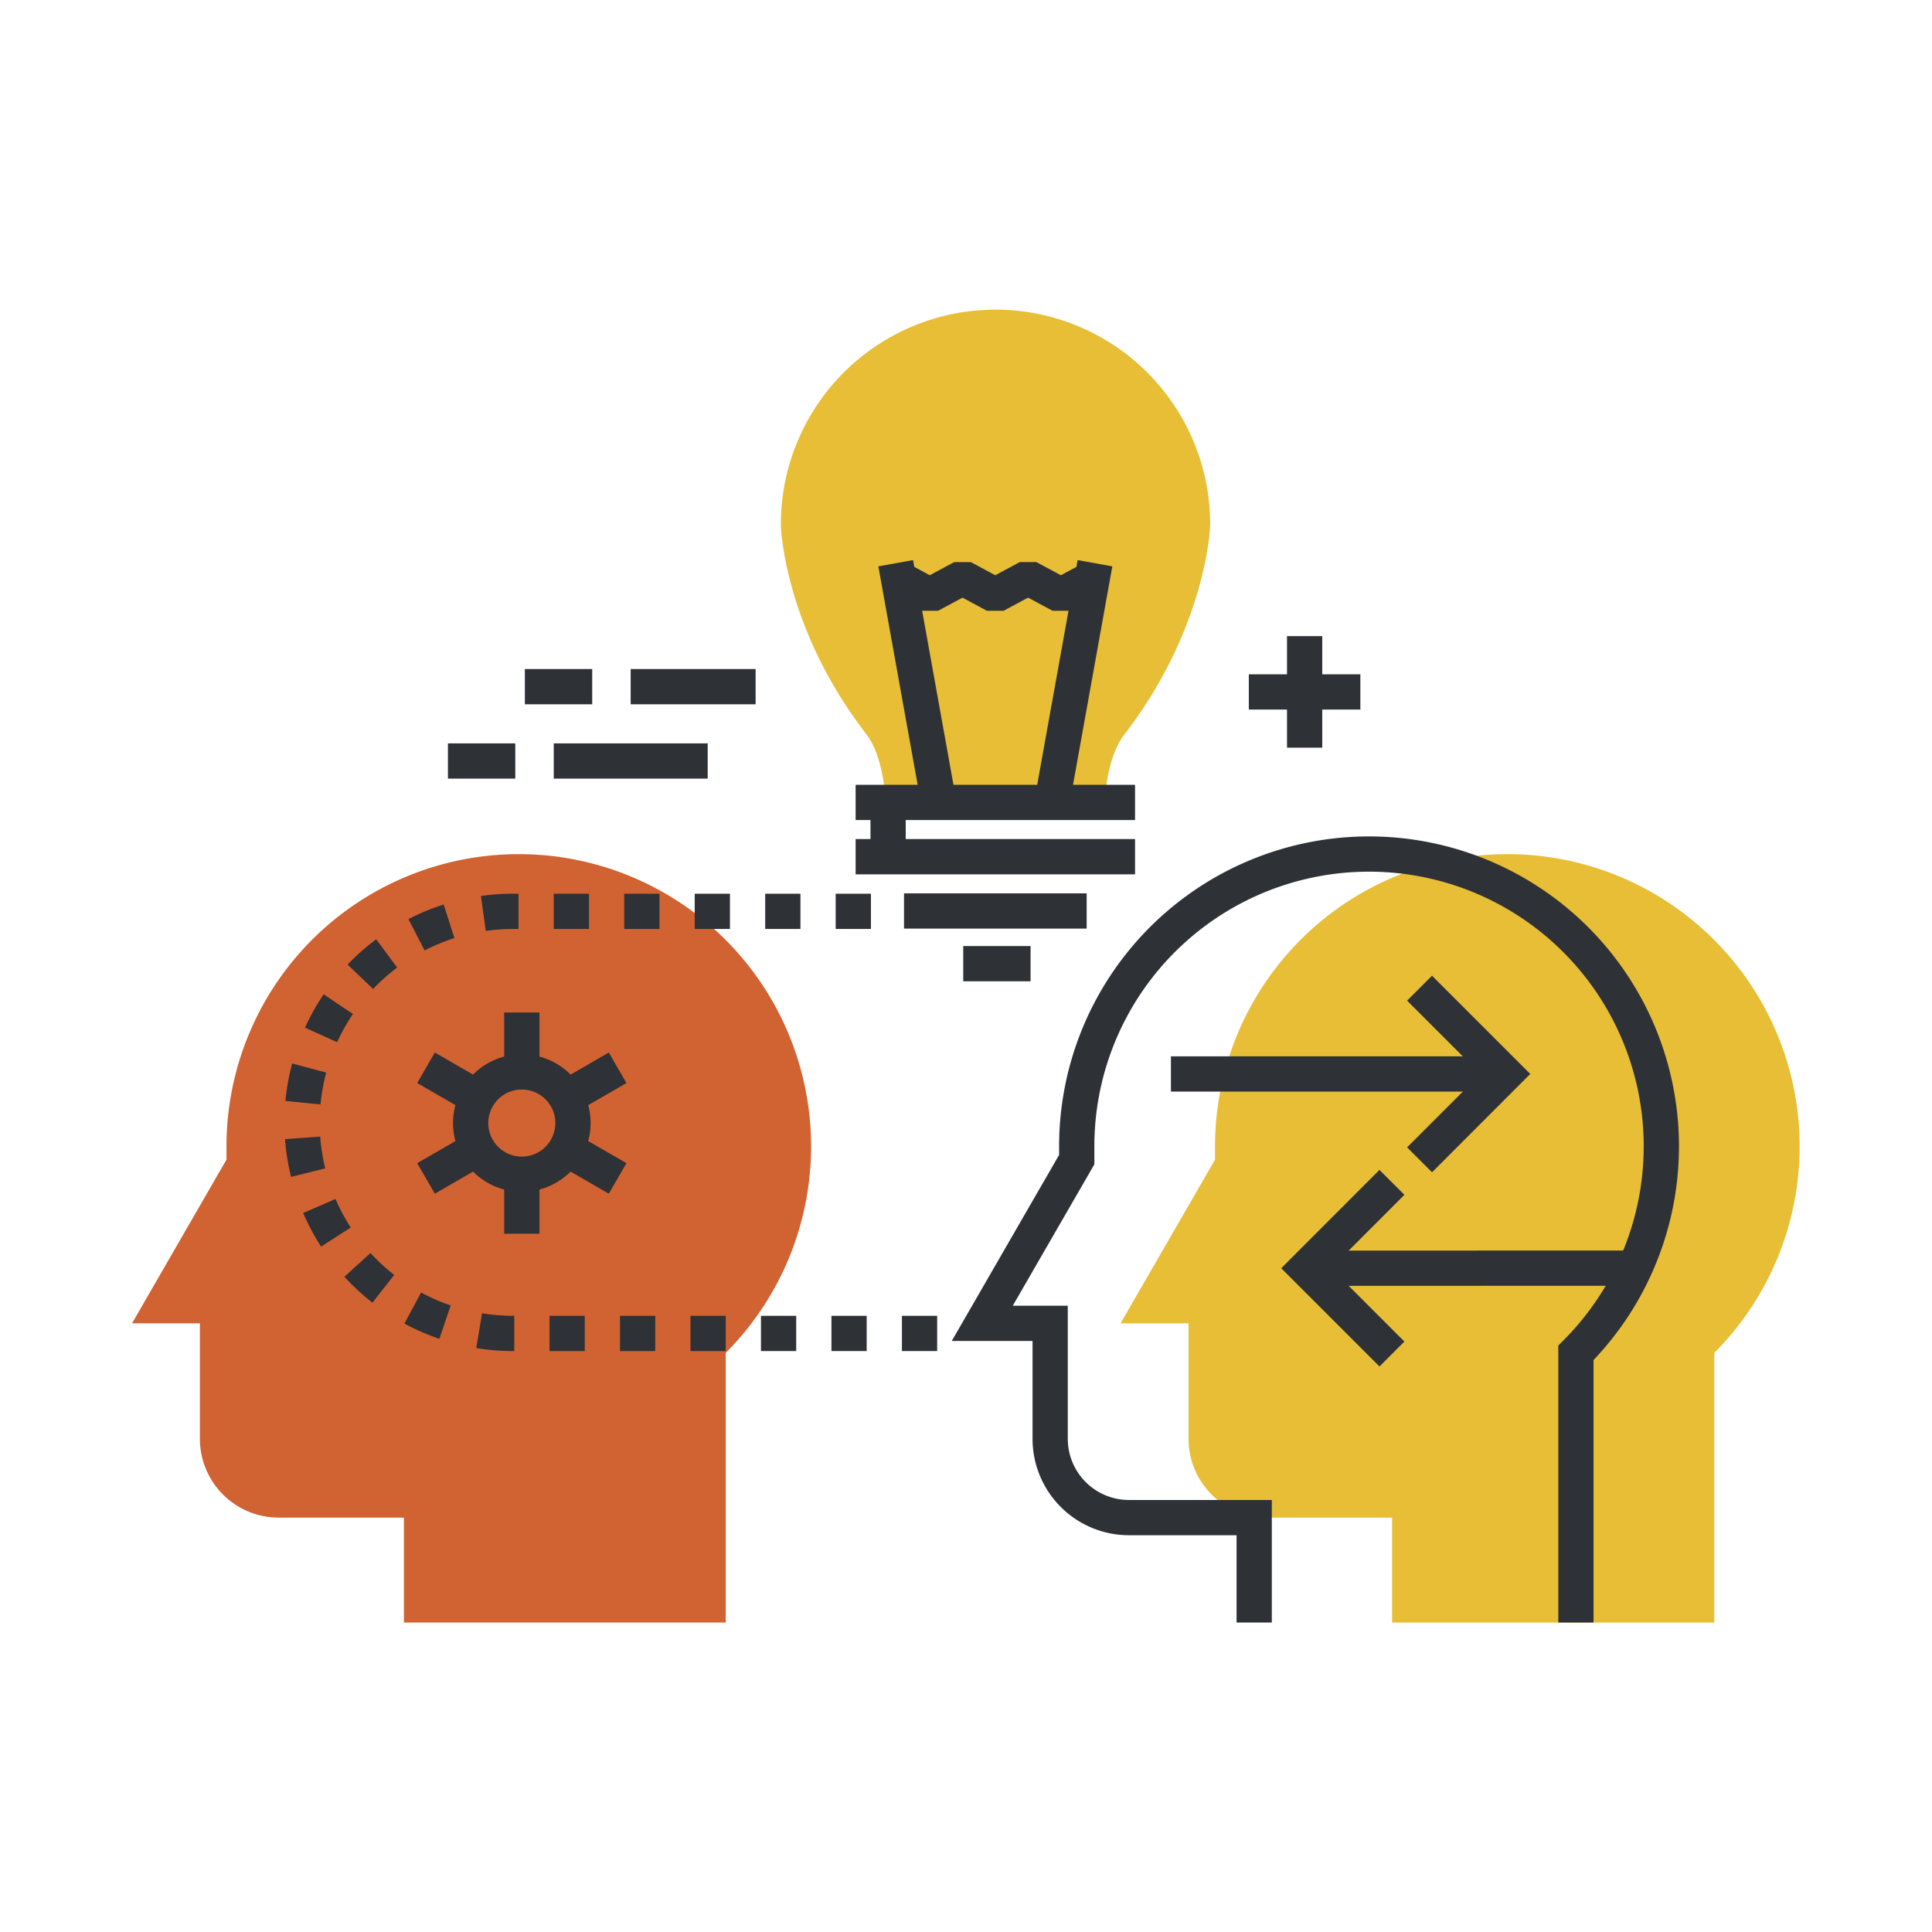 <svg id="Layer_1" data-name="Layer 1" xmlns="http://www.w3.org/2000/svg" viewBox="0 0 216 216"><defs><style>.cls-1{fill:#d16231;}.cls-2,.cls-3,.cls-5{fill:none;stroke:#2e3136;stroke-width:3.94px;}.cls-3{stroke-dasharray:3.94;}.cls-4{fill:#e7be35;}.cls-5{stroke-linejoin:bevel;}</style></defs><title>Artboard 1</title><path class="cls-1" d="M81.14,181.4V151.25a32.68,32.68,0,1,0-55.82-23.08c0,.5,0,1,0,1.48l-4.56,7.9-6,10.4h7.59v12.9a8.81,8.81,0,0,0,8.81,8.82h14V181.4"/><path class="cls-2" d="M64.06,125.56a5.72,5.72,0,1,1-5.72-5.72A5.72,5.72,0,0,1,64.06,125.56Z"/><line class="cls-2" x1="58.34" y1="118.61" x2="58.34" y2="113.2"/><line class="cls-2" x1="58.34" y1="137.93" x2="58.34" y2="132.52"/><line class="cls-2" x1="52.32" y1="122.09" x2="47.63" y2="119.38"/><line class="cls-2" x1="69.05" y1="131.75" x2="64.36" y2="129.04"/><line class="cls-2" x1="52.32" y1="129.04" x2="47.63" y2="131.75"/><line class="cls-2" x1="69.05" y1="119.38" x2="64.36" y2="122.09"/><path class="cls-3" d="M97.37,101.89h-40a23.6,23.6,0,0,0-23.6,23.59h0a23.6,23.6,0,0,0,23.6,23.6H106.4"/><path class="cls-4" d="M191.66,181.4V151.25a32.68,32.68,0,1,0-55.82-23.08c0,.5,0,1,0,1.48l-4.56,7.9-6,10.4h7.6v12.9a8.81,8.81,0,0,0,8.81,8.82h13.95V181.4"/><line class="cls-2" x1="145.86" y1="71.12" x2="145.86" y2="83.59"/><line class="cls-2" x1="152.09" y1="77.36" x2="139.62" y2="77.36"/><line class="cls-2" x1="61.91" y1="85.08" x2="79.12" y2="85.08"/><line class="cls-2" x1="70.51" y1="76.77" x2="84.48" y2="76.77"/><line class="cls-2" x1="58.68" y1="76.77" x2="66.21" y2="76.77"/><line class="cls-2" x1="107.69" y1="107.74" x2="115.22" y2="107.74"/><line class="cls-2" x1="50.08" y1="85.08" x2="57.61" y2="85.08"/><path class="cls-2" d="M176.19,181.4V151.25a32.68,32.68,0,1,0-55.81-23.08c0,.5,0,1,0,1.48l-4.56,7.9-6,10.4h7.59v12.9a8.81,8.81,0,0,0,8.81,8.82h14V181.4"/><polyline class="cls-2" points="155.62 132.19 146.03 141.79 155.62 151.38"/><line class="cls-2" x1="148.64" y1="141.79" x2="183.42" y2="141.78"/><polyline class="cls-2" points="158.71 129.67 168.3 120.07 158.71 110.48"/><line class="cls-2" x1="165.69" y1="120.07" x2="130.91" y2="120.07"/><path class="cls-4" d="M99,89.43h24.52c.17-2.32.69-5.33,2.15-7.27,9-11.66,9.63-22.75,9.63-23.54a24,24,0,0,0-48,0c0,.79.57,11.88,9.62,23.54C98.34,84.1,98.84,87.11,99,89.43Z"/><line class="cls-5" x1="104.89" y1="89.37" x2="100.14" y2="62.97"/><line class="cls-5" x1="117.67" y1="89.37" x2="122.42" y2="62.97"/><polyline class="cls-5" points="100.29 64.58 103.95 66.55 107.61 64.58 111.27 66.55 114.94 64.58 118.61 66.55 122.27 64.58"/><line class="cls-5" x1="95.66" y1="89.71" x2="126.9" y2="89.71"/><line class="cls-5" x1="95.66" y1="95.78" x2="126.9" y2="95.78"/><line class="cls-5" x1="101.07" y1="101.85" x2="121.49" y2="101.85"/><line class="cls-5" x1="99.29" y1="96.41" x2="99.29" y2="90.04"/></svg>